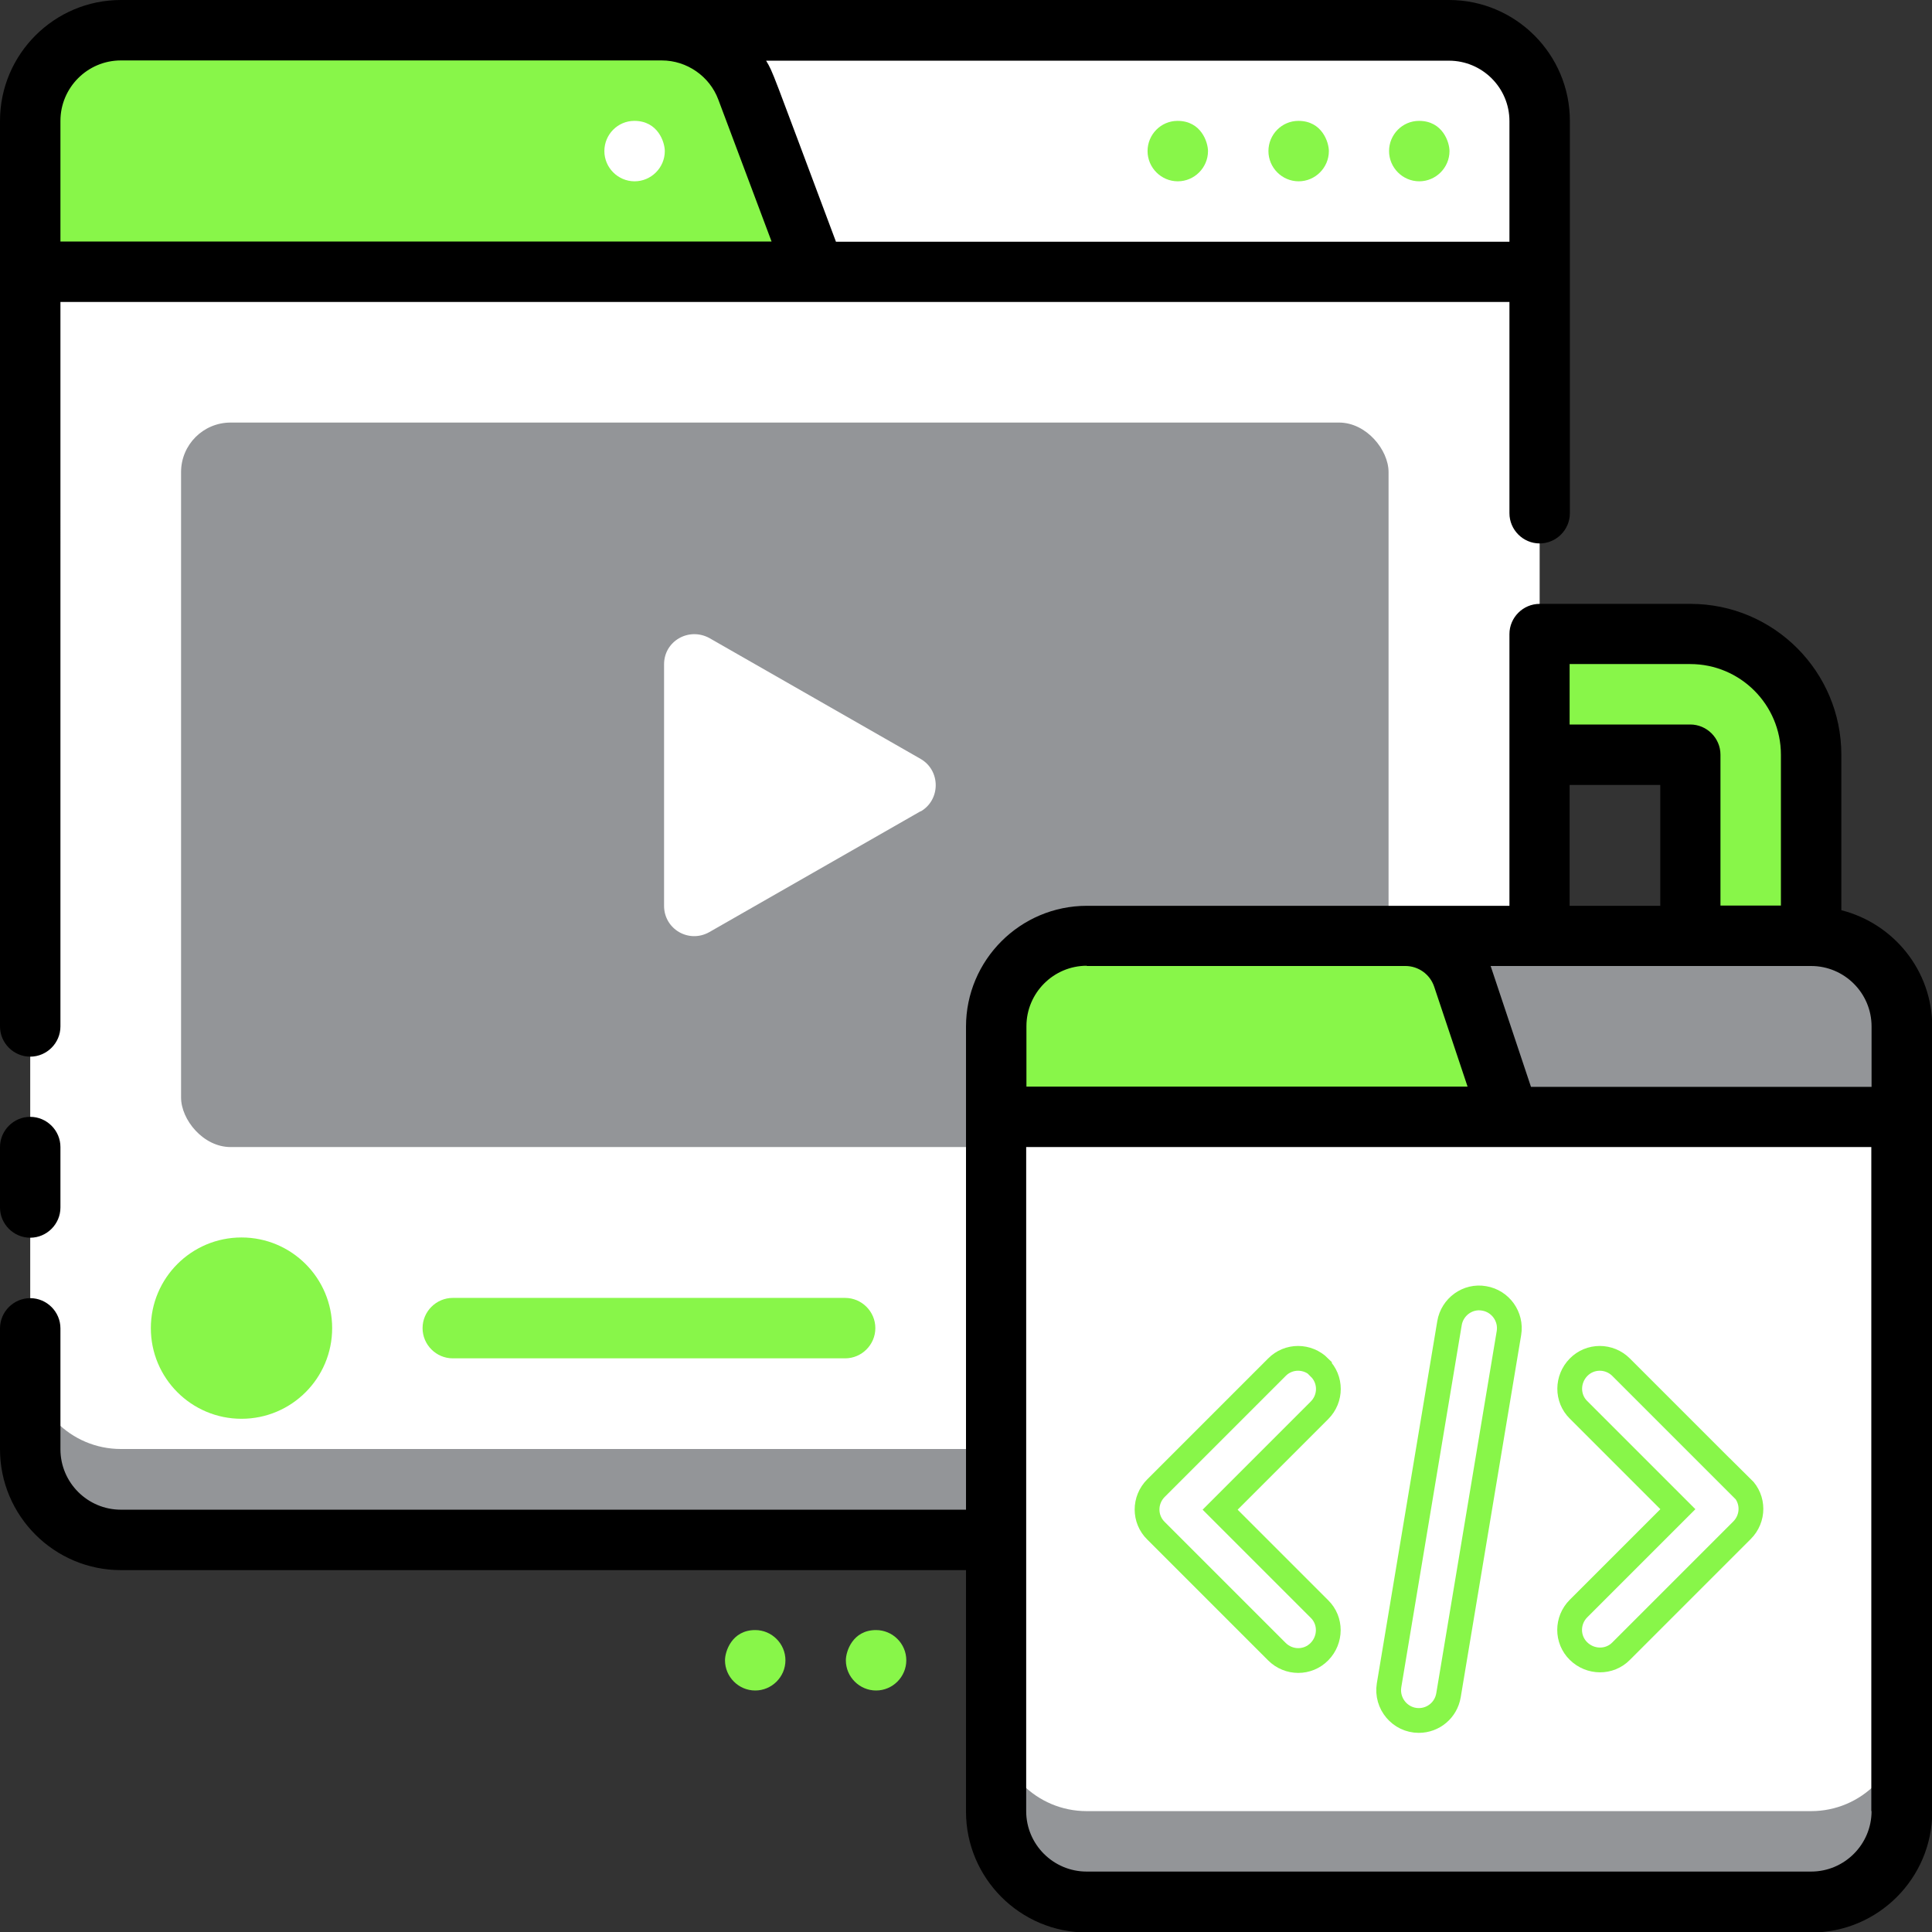 <?xml version="1.0" encoding="UTF-8"?><svg id="Layer_2" xmlns="http://www.w3.org/2000/svg" viewBox="0 0 78 78"><rect x="0" y="0" width="78" height="78" fill="#333333" stroke="none"/><defs><style>.cls-1{fill:#fff;}.cls-2{fill:#939598;}.cls-3{fill:none;stroke:#88F649;stroke-miterlimit:10;}.cls-4{fill:#88F649;}</style></defs><g id="Services"><g><path class="cls-1" d="M24.38,1.22H59.16c1.66,0,3,1.34,3,3v6.75H24.38V1.22h0Z"/><path class="cls-1" d="M1.22,10.97H62.16V59.16c0,1.66-1.34,3-3,3H4.22c-1.66,0-3-1.34-3-3V10.97h0Z"/><path class="cls-2" d="M58.5,58.5H4.88c-2.02,0-3.66-1.64-3.66-3.66v3.66c0,2.02,1.64,3.66,3.66,3.66H58.5c2.02,0,3.66-1.64,3.66-3.66v-3.66c0,2.02-1.64,3.66-3.66,3.66Z"/><rect class="cls-2" x="7.31" y="17.06" width="48.75" height="29.25" rx="2" ry="2"/><path class="cls-1" d="M37.17,32.75l-8.53,4.88c-.83,.47-1.83-.12-1.83-1.06v-9.75c0-.94,1-1.51,1.83-1.06l8.53,4.88c.81,.47,.81,1.65,0,2.12Z"/><path class="cls-1" d="M40.22,45.09h36.56v28.69c0,1.66-1.34,3-3,3h-30.56c-1.66,0-3-1.34-3-3v-28.69h0Z"/><path class="cls-2" d="M73.12,73.12h-29.25c-2.02,0-3.66-1.64-3.66-3.66v3.66c0,2.02,1.64,3.66,3.66,3.66h29.25c2.02,0,3.66-1.64,3.66-3.66v-3.66c0,2.02-1.64,3.66-3.66,3.66Z"/><path class="cls-2" d="M53.62,37.78h20.16c1.66,0,3,1.34,3,3v4.31h-23.16v-7.31h0Z"/><path class="cls-4" d="M56.74,37.78h-12.87c-2.02,0-3.66,1.64-3.66,3.66v3.66h20.72l-1.88-5.65c-.33-1-1.26-1.67-2.31-1.67Z"/><path class="cls-4" d="M32.91,10.97H1.22V4.88c0-2.02,1.64-3.66,3.66-3.66H26.72c1.52,0,2.89,.95,3.42,2.37l2.77,7.38Z"/><g><path class="cls-4" d="M57.29,4.88c-.67,0-1.21,.55-1.21,1.22s.55,1.22,1.22,1.22,1.22-.55,1.22-1.22c0-.35-.27-1.22-1.23-1.22Z"/><path class="cls-4" d="M52.42,4.88c-.67,0-1.21,.55-1.21,1.22s.55,1.22,1.22,1.22,1.22-.55,1.22-1.22c0-.35-.27-1.22-1.23-1.22Z"/><path class="cls-4" d="M47.54,4.88c-.67,0-1.21,.55-1.21,1.22s.55,1.22,1.22,1.22,1.22-.55,1.22-1.22c0-.35-.27-1.22-1.23-1.22Z"/><path class="cls-1" d="M25.61,4.88c-.67,0-1.21,.55-1.21,1.22s.55,1.22,1.22,1.22,1.22-.55,1.22-1.22c0-.35-.27-1.22-1.23-1.22Z"/></g><g><path class="cls-3" d="M53.27,55.2c-.48-.48-1.25-.48-1.72,0l-4.88,4.88c-.48,.48-.48,1.25,0,1.72l4.88,4.88c.48,.48,1.25,.48,1.72,0s.48-1.25,0-1.72l-4.01-4.01,4.01-4.01c.48-.48,.48-1.25,0-1.72Z"/><path class="cls-3" d="M70.33,60.08l-4.88-4.88c-.48-.48-1.25-.48-1.72,0s-.48,1.25,0,1.72l4.01,4.01-4.01,4.01c-.48,.48-.48,1.25,0,1.72s1.25,.48,1.72,0l4.88-4.88c.48-.48,.48-1.25,0-1.72Z"/><path class="cls-3" d="M59.92,52.42c-.66-.12-1.29,.34-1.4,1l-2.44,14.62c-.12,.74,.45,1.42,1.2,1.42,.59,0,1.1-.42,1.2-1.02l2.44-14.62c.11-.66-.34-1.29-1-1.4Z"/></g><circle class="cls-4" cx="9.75" cy="53.62" r="3.66"/><path class="cls-4" d="M34.12,54.84h-15.84c-.67,0-1.22-.55-1.22-1.22s.55-1.22,1.22-1.22h15.84c.67,0,1.22,.55,1.22,1.22s-.55,1.22-1.22,1.22Z"/><path class="cls-4" d="M68.25,25.59h-6.09v4.88h6.09v7.31h4.88v-7.31c0-2.69-2.18-4.88-4.88-4.88Z"/><g><path d="M1.22,42.66c.67,0,1.22-.55,1.22-1.22V12.19H60.94v8.53c0,.67,.55,1.22,1.22,1.22s1.22-.55,1.22-1.22V4.88c0-2.69-2.19-4.88-4.88-4.88H4.88C2.19,0,0,2.19,0,4.88V41.44c0,.67,.55,1.22,1.22,1.22ZM60.94,4.88v4.88h-27.19c-2.67-7.12-2.52-6.8-2.82-7.31h27.57c1.34,0,2.44,1.09,2.44,2.44ZM4.88,2.44H26.72c1.01,0,1.93,.64,2.28,1.58l2.15,5.73H2.44V4.88c0-1.34,1.09-2.44,2.44-2.44Z"/><path d="M1.22,49.97c.67,0,1.22-.55,1.22-1.22v-2.44c0-.67-.55-1.22-1.22-1.22s-1.22,.55-1.22,1.22v2.44c0,.67,.55,1.22,1.22,1.22Z"/><path d="M74.34,36.74v-6.27c0-3.36-2.73-6.09-6.09-6.09h-6.09c-.67,0-1.22,.55-1.22,1.22v10.97h-17.06c-2.69,0-4.88,2.19-4.88,4.88v19.5H4.88c-1.34,0-2.44-1.09-2.44-2.44v-4.88c0-.67-.55-1.22-1.22-1.22s-1.22,.55-1.22,1.22v4.88c0,2.69,2.19,4.88,4.88,4.88H39v9.75c0,2.69,2.19,4.88,4.88,4.88h29.25c2.69,0,4.88-2.19,4.88-4.88v-31.69c0-2.27-1.56-4.16-3.66-4.7Zm1.22,4.7v2.44h-13.75c-2.07-6.2-1.51-4.53-1.63-4.88h12.94c1.34,0,2.44,1.09,2.44,2.44Zm-3.66-10.97v6.09h-2.44v-6.09c0-.67-.55-1.22-1.22-1.22h-4.87v-2.44h4.87c2.02,0,3.66,1.64,3.66,3.66Zm-8.53,1.22h3.66v4.88h-3.66v-4.88Zm-19.5,7.31h12.87c.52,0,.99,.33,1.16,.83l1.35,4.04h-17.81v-2.44c0-1.34,1.09-2.44,2.44-2.44Zm31.69,34.12c0,1.34-1.09,2.44-2.44,2.44h-29.25c-1.34,0-2.44-1.09-2.44-2.44v-26.81h34.12v26.81Z"/></g><path class="cls-4" d="M35.37,68.25c-.67,0-1.22-.55-1.22-1.22,0-.35,.27-1.22,1.22-1.22,.67,0,1.22,.55,1.22,1.22s-.55,1.22-1.22,1.22Z"/><path class="cls-4" d="M30.49,68.25c-.67,0-1.22-.55-1.22-1.22,0-.35,.27-1.22,1.22-1.22,.67,0,1.22,.55,1.22,1.22s-.55,1.22-1.22,1.22Z"/></g></g></svg>